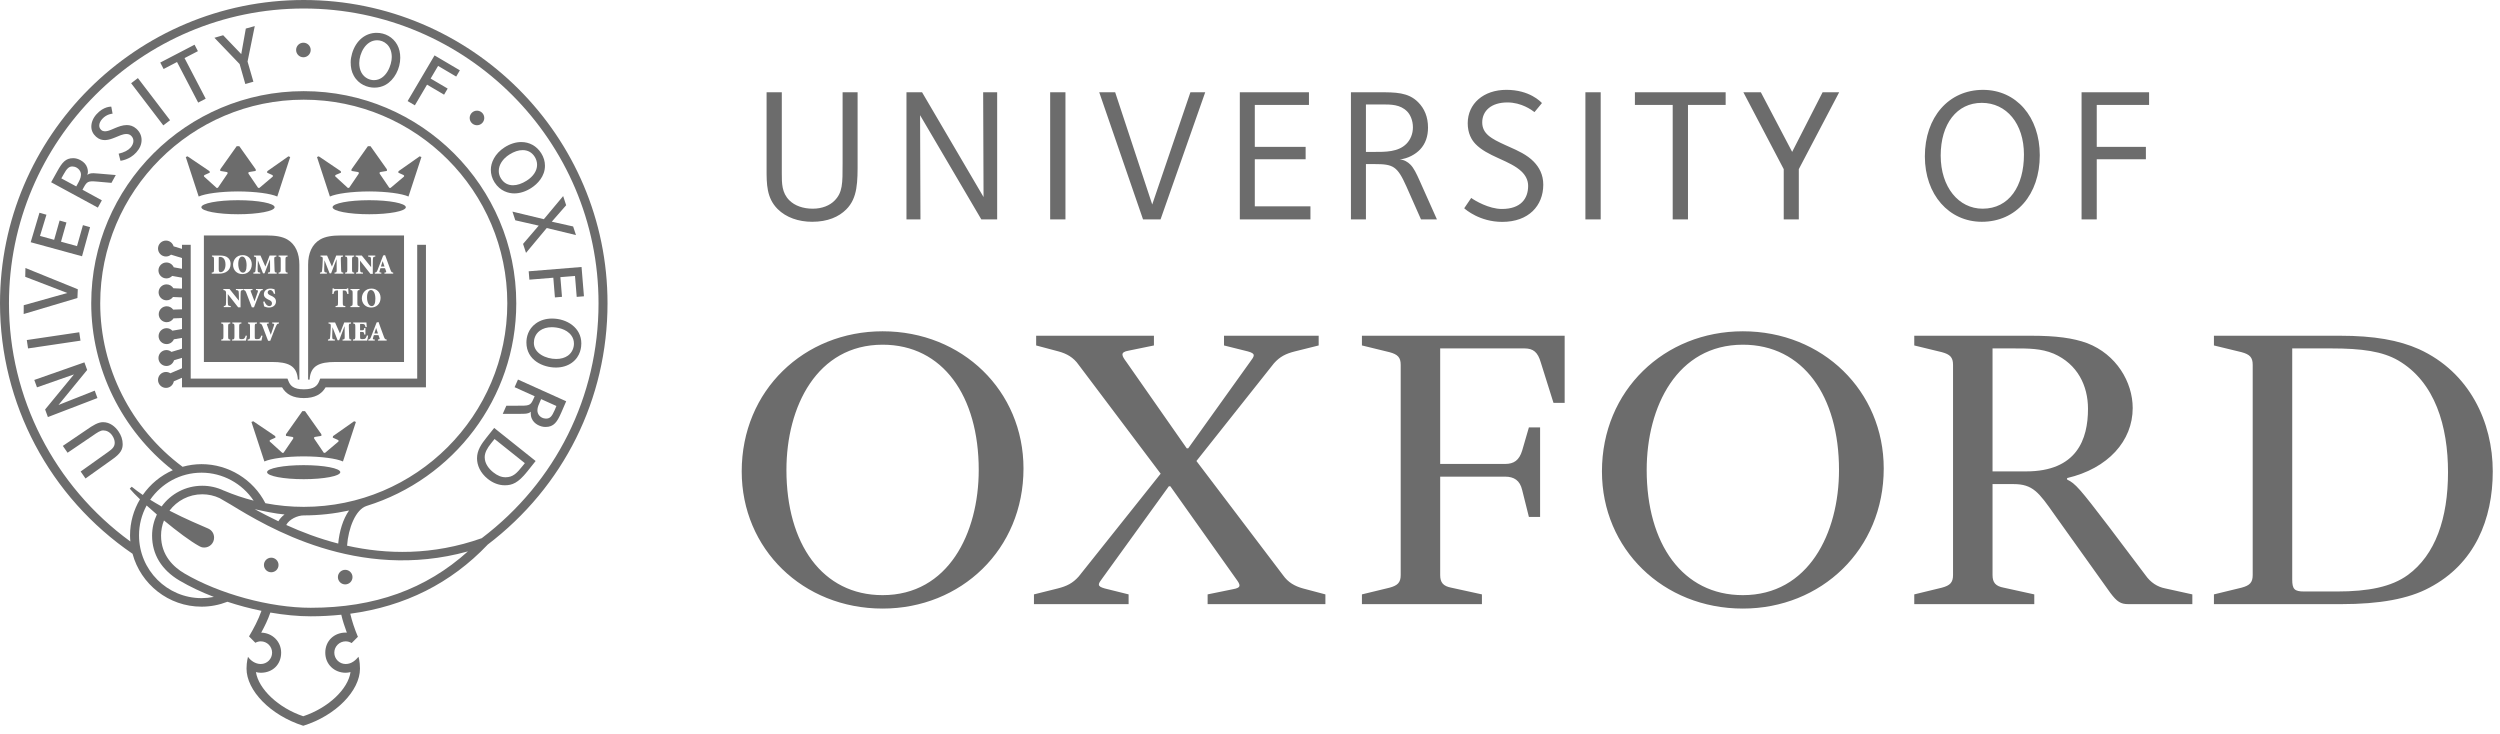 <?xml version="1.0" encoding="UTF-8"?> <svg xmlns="http://www.w3.org/2000/svg" width="126" height="37" viewBox="0 0 126 37" fill="none"> <path d="M21.027 12.338V19.08H16.139L16.084 19.217C15.999 19.427 15.847 19.622 15.313 19.622C14.78 19.622 14.629 19.427 14.543 19.217L14.488 19.08H9.612V12.338H9.172V12.544L8.748 12.414C8.7 12.248 8.548 12.125 8.365 12.125C8.144 12.125 7.964 12.305 7.964 12.526C7.964 12.749 8.144 12.928 8.365 12.928C8.462 12.928 8.55 12.893 8.619 12.835L9.172 13.005V13.547L8.757 13.472C8.726 13.4 8.674 13.338 8.608 13.295C8.543 13.252 8.466 13.229 8.387 13.229C8.166 13.229 7.986 13.409 7.986 13.63C7.986 13.852 8.166 14.032 8.387 14.032C8.502 14.032 8.605 13.983 8.678 13.906L9.172 13.995V14.547L8.738 14.528C8.668 14.412 8.541 14.332 8.395 14.332C8.173 14.332 7.993 14.512 7.993 14.734C7.993 14.955 8.173 15.136 8.395 15.136C8.529 15.136 8.646 15.069 8.719 14.969L9.172 14.989V15.589L8.728 15.605C8.691 15.553 8.642 15.51 8.586 15.481C8.529 15.451 8.466 15.436 8.402 15.436C8.181 15.436 8 15.616 8 15.838C8 16.059 8.181 16.239 8.402 16.239C8.547 16.239 8.673 16.161 8.744 16.046L9.172 16.03V16.584L8.687 16.667C8.649 16.627 8.604 16.595 8.554 16.573C8.504 16.551 8.449 16.54 8.395 16.54C8.173 16.54 7.993 16.719 7.993 16.941C7.993 17.163 8.173 17.342 8.395 17.342C8.473 17.343 8.549 17.32 8.615 17.277C8.68 17.234 8.732 17.173 8.763 17.101L9.172 17.031V17.574L8.641 17.736C8.572 17.679 8.484 17.643 8.387 17.643C8.281 17.643 8.178 17.685 8.103 17.76C8.028 17.836 7.986 17.938 7.986 18.044C7.986 18.151 8.028 18.253 8.103 18.328C8.178 18.403 8.281 18.446 8.387 18.446C8.569 18.446 8.722 18.324 8.771 18.157L9.172 18.035V18.56L8.586 18.813C8.52 18.77 8.444 18.747 8.365 18.747C8.144 18.747 7.964 18.927 7.964 19.148C7.964 19.37 8.144 19.55 8.365 19.55C8.563 19.55 8.727 19.407 8.76 19.218L9.172 19.04V19.52H14.216C14.421 19.878 14.776 20.063 15.313 20.063C15.851 20.063 16.207 19.878 16.411 19.52H21.468V12.338L21.027 12.338ZM11.995 10.09C10.975 10.09 10.149 10.249 10.149 10.444C10.149 10.64 10.975 10.798 11.995 10.798C13.014 10.798 13.841 10.64 13.841 10.444C13.841 10.249 13.014 10.09 11.995 10.09ZM14.536 7.879L13.471 8.628L13.462 8.703L13.715 8.817C13.765 8.843 13.765 8.883 13.74 8.907L13.071 9.472L13.007 9.466L12.533 8.768C12.5 8.722 12.512 8.677 12.57 8.668L12.888 8.615V8.535L12.062 7.37H11.927L11.101 8.535V8.615L11.42 8.668C11.477 8.677 11.489 8.722 11.456 8.768L10.981 9.466L10.919 9.472L10.293 8.907C10.268 8.883 10.268 8.843 10.318 8.817L10.572 8.703L10.562 8.628L9.452 7.879L9.363 7.914L10.014 9.905C10.345 9.757 11.105 9.652 11.994 9.648C12.884 9.652 13.644 9.757 13.975 9.905L14.626 7.914L14.536 7.879ZM15.305 23.443C14.286 23.443 13.46 23.602 13.46 23.797C13.46 23.993 14.286 24.151 15.305 24.151C16.325 24.151 17.151 23.993 17.151 23.797C17.151 23.602 16.325 23.443 15.305 23.443ZM17.847 21.231L16.782 21.981L16.773 22.057L17.026 22.17C17.076 22.195 17.076 22.235 17.051 22.259L16.381 22.825L16.318 22.819L15.844 22.12C15.811 22.075 15.823 22.029 15.88 22.02L16.198 21.968V21.888L15.373 20.722H15.237L14.412 21.888V21.968L14.731 22.02C14.788 22.029 14.799 22.075 14.767 22.12L14.292 22.819L14.229 22.825L13.604 22.259C13.579 22.235 13.579 22.195 13.629 22.17L13.883 22.057L13.873 21.981L12.763 21.231L12.673 21.267L13.325 23.258C13.656 23.109 14.415 23.005 15.305 23.001C16.195 23.005 16.955 23.109 17.285 23.258L17.937 21.267L17.847 21.231ZM18.609 10.09C17.588 10.09 16.762 10.249 16.762 10.444C16.762 10.64 17.588 10.798 18.609 10.798C19.627 10.798 20.454 10.64 20.454 10.444C20.454 10.249 19.627 10.09 18.609 10.09ZM21.15 7.879L20.084 8.628L20.075 8.703L20.328 8.817C20.378 8.843 20.379 8.883 20.353 8.907L19.683 9.472L19.62 9.466L19.146 8.768C19.113 8.722 19.125 8.677 19.182 8.668L19.5 8.615V8.535L18.675 7.37H18.54L17.715 8.535V8.615L18.033 8.668C18.091 8.677 18.102 8.723 18.07 8.768L17.596 9.466L17.532 9.472L16.907 8.9C16.882 8.876 16.882 8.835 16.932 8.81L17.185 8.704L17.176 8.628L16.066 7.879L15.976 7.914L16.627 9.905C16.958 9.757 17.718 9.652 18.608 9.648C19.498 9.652 20.257 9.757 20.588 9.905L21.24 7.914L21.15 7.879Z" fill="#6C6C6C"></path> <path fill-rule="evenodd" clip-rule="evenodd" d="M44.484 17.373C47.526 17.373 49.328 19.967 49.328 23.686C49.328 26.88 47.789 29.995 44.484 29.995C41.44 29.995 39.636 27.403 39.636 23.686C39.636 20.489 41.178 17.373 44.484 17.373ZM44.484 30.672C48.428 30.672 51.584 27.702 51.584 23.612C51.584 19.703 48.504 16.697 44.484 16.697C40.538 16.697 37.382 19.666 37.382 23.759C37.382 27.669 40.464 30.672 44.484 30.672ZM87.84 17.373C90.881 17.373 92.686 19.967 92.686 23.686C92.686 26.88 91.144 29.995 87.84 29.995C84.796 29.995 82.993 27.403 82.993 23.686C82.993 20.489 84.533 17.373 87.84 17.373ZM87.84 30.672C91.783 30.672 94.94 27.702 94.94 23.612C94.94 19.703 91.859 16.697 87.84 16.697C83.894 16.697 80.738 19.666 80.738 23.759C80.738 27.669 83.818 30.672 87.84 30.672ZM101.477 24.398C102.452 24.398 102.754 24.809 103.544 25.936L106.361 29.881C106.7 30.333 106.887 30.448 107.263 30.448H110.494V29.957L109.142 29.659C108.728 29.581 108.389 29.358 108.126 28.982L106.286 26.543C104.82 24.623 104.595 24.362 104.182 24.17V24.095C106.248 23.612 107.488 22.22 107.488 20.565C107.488 19.253 106.662 17.861 105.196 17.296C104.483 17.035 103.619 16.921 102.378 16.921H96.479V17.411L97.87 17.749C98.283 17.861 98.433 18.01 98.433 18.387V28.982C98.433 29.358 98.283 29.509 97.87 29.619L96.479 29.957V30.448H102.528V29.957L100.989 29.619C100.575 29.543 100.424 29.358 100.424 28.982V24.398H101.477ZM102.115 23.758H100.424V17.56H101.439C102.265 17.56 102.867 17.56 103.506 17.824C104.708 18.349 105.235 19.438 105.235 20.604C105.235 22.146 104.671 23.758 102.115 23.758ZM77.621 21.542H77.056L76.718 22.707C76.567 23.198 76.305 23.383 75.854 23.383H72.585V17.56H76.831C77.281 17.56 77.507 17.75 77.658 18.274L78.296 20.305H78.859V16.921H68.641V17.41L70.031 17.75C70.444 17.861 70.595 18.011 70.595 18.387V28.982C70.595 29.358 70.444 29.509 70.031 29.62L68.641 29.957V30.448H74.689V29.957L73.149 29.62C72.735 29.543 72.585 29.358 72.585 28.982V24.023H75.854C76.305 24.023 76.605 24.209 76.718 24.7L77.056 26.052H77.621V21.542ZM115.528 29.205V17.56H117.481C119.06 17.56 120.075 17.711 120.864 18.163C122.741 19.253 123.38 21.506 123.38 23.797C123.38 26.128 122.741 27.969 121.351 28.982C120.524 29.581 119.36 29.811 117.781 29.811H116.13C115.64 29.811 115.528 29.696 115.528 29.205ZM111.582 29.957V30.448H118.009C119.924 30.448 121.39 30.186 122.442 29.619C124.733 28.418 125.635 26.166 125.635 23.758C125.635 21.279 124.47 18.762 121.915 17.597C120.9 17.146 119.661 16.921 117.933 16.921H111.582V17.411L112.973 17.749C113.387 17.861 113.536 18.01 113.536 18.387V28.982C113.536 29.358 113.387 29.509 112.973 29.619L111.582 29.957ZM56.882 30.448V29.957L55.679 29.658C55.265 29.543 55.341 29.434 55.566 29.135L58.91 24.508H58.985L62.291 29.166C62.517 29.473 62.593 29.619 62.141 29.696L60.864 29.957V30.448H66.8V29.957L65.672 29.658C65.259 29.543 64.922 29.358 64.658 28.982L60.3 23.235L64.207 18.311C64.508 17.973 64.809 17.824 65.259 17.711L66.461 17.411V16.921H61.69V17.411L62.892 17.711C63.307 17.824 63.231 17.936 63.005 18.238L59.886 22.595H59.811L56.767 18.238C56.543 17.936 56.431 17.749 56.882 17.673L58.158 17.411V16.921H52.222V17.411L53.349 17.711C53.764 17.824 54.101 18.011 54.364 18.387L58.497 23.874L54.364 29.059C54.063 29.396 53.764 29.543 53.311 29.658L52.111 29.957V30.448H56.882ZM40.934 11.178C41.716 11.178 42.276 10.929 42.65 10.555C43.229 9.977 43.227 9.175 43.223 8.088C43.223 8.008 43.223 7.925 43.223 7.842V4.65H42.467V8.041C42.467 8.108 42.467 8.173 42.467 8.236C42.468 9.254 42.469 9.703 42.055 10.117C41.819 10.355 41.437 10.518 40.964 10.518C40.478 10.518 40.057 10.37 39.783 10.096C39.402 9.716 39.403 9.24 39.403 8.748C39.403 8.729 39.403 8.711 39.403 8.692V4.65H38.636V8.413C38.636 8.446 38.636 8.48 38.636 8.514C38.635 9.271 38.634 9.977 39.193 10.536C39.621 10.964 40.252 11.178 40.934 11.178ZM46.372 5.806L49.459 11.058H50.257V4.65H49.551L49.571 9.931L46.472 4.65H45.686V11.058H46.391L46.372 5.806ZM53.699 4.65H52.928V11.057H53.699V4.65ZM57.609 11.057H58.492L60.743 4.65H59.997L58.072 10.306L56.204 4.65H55.401L57.609 11.057ZM62.487 4.65V11.057H66.046V10.399H63.242V8.027H65.804V7.403H63.242V5.289H65.971V4.65H62.487ZM70.882 9.396L71.618 11.057H72.421L71.569 9.15C71.382 8.73 71.255 8.466 71.08 8.292C70.959 8.171 70.773 8.049 70.547 8.036C70.963 7.992 71.344 7.776 71.575 7.531C71.843 7.245 71.972 6.875 71.972 6.429C71.972 5.895 71.793 5.469 71.472 5.149C70.974 4.65 70.337 4.65 69.496 4.65L69.469 4.65H68.087V11.057H68.843V8.27H69.289C70.218 8.27 70.426 8.375 70.882 9.396ZM69.618 5.264C70.115 5.263 70.567 5.262 70.918 5.614C71.069 5.766 71.211 6.055 71.211 6.416C71.211 6.741 71.092 7.038 70.88 7.251C70.469 7.661 69.834 7.659 69.225 7.657C69.182 7.657 69.139 7.657 69.097 7.657H68.843V5.264H69.552C69.574 5.264 69.596 5.264 69.618 5.264ZM80.675 4.65H79.904V11.057H80.675V4.65ZM85.074 11.057V5.289H86.973V4.65H82.399V5.289H84.304V11.057H85.074ZM90.66 11.057V8.525L92.694 4.65H91.859L90.325 7.655L88.747 4.65H87.866L89.9 8.525V11.057H90.66ZM97.013 7.882C97.013 9.808 98.226 11.178 99.884 11.178C101.618 11.178 102.805 9.807 102.805 7.823C102.805 5.889 101.62 4.529 99.944 4.529C98.213 4.529 97.013 5.904 97.013 7.882ZM97.811 7.842C97.811 6.244 98.626 5.184 99.881 5.184C101.127 5.184 102.007 6.228 102.007 7.792C102.007 9.378 101.262 10.518 99.922 10.518C98.719 10.518 97.811 9.434 97.811 7.842ZM105.676 7.403V5.289H108.314V4.65H104.911V11.057H105.676V8.027H108.153V7.403H105.676ZM75.923 4.528C74.765 4.528 73.973 5.229 73.973 6.213C73.973 6.717 74.166 7.049 74.36 7.252C74.654 7.561 75.068 7.767 75.499 7.963C75.532 7.978 75.564 7.993 75.597 8.008C76 8.191 76.407 8.376 76.684 8.642C76.884 8.834 77.018 9.072 77.018 9.368C77.018 10.004 76.657 10.532 75.693 10.532C75.043 10.532 74.331 10.111 74.149 9.976L73.796 10.496C73.863 10.558 74.578 11.183 75.712 11.183C77.042 11.183 77.781 10.371 77.781 9.306C77.781 8.8 77.575 8.432 77.302 8.149C76.964 7.799 76.484 7.586 76.083 7.408C76.016 7.378 75.951 7.349 75.889 7.321L75.865 7.31C75.529 7.155 75.218 7.011 75.003 6.819C74.818 6.653 74.704 6.451 74.704 6.17C74.704 5.59 75.156 5.163 75.973 5.163C76.682 5.163 77.194 5.54 77.338 5.65L77.714 5.195C77.657 5.133 77.095 4.528 75.923 4.528ZM14.481 12.07C14.896 12.313 15.088 12.771 15.088 13.338V19.133H15.012C14.972 18.422 14.507 18.244 13.714 18.244H10.276V11.867H13.435C13.869 11.867 14.221 11.918 14.481 12.07ZM16.136 12.07C15.721 12.313 15.529 12.771 15.529 13.338V19.133H15.605C15.645 18.422 16.111 18.244 16.903 18.244H20.363V11.867H17.183C16.748 11.867 16.396 11.918 16.136 12.07ZM11.122 13.718C11.055 13.718 11.024 13.694 11.024 13.569V13.029C11.024 12.994 11.025 12.961 11.032 12.959C11.042 12.953 11.06 12.949 11.093 12.949C11.212 12.949 11.365 13.033 11.365 13.336C11.365 13.584 11.243 13.718 11.122 13.718ZM11.503 13.004C11.409 12.912 11.266 12.879 11.093 12.879L10.682 12.879V12.933C10.773 12.941 10.785 12.952 10.785 13.104V13.568C10.785 13.719 10.773 13.729 10.671 13.738V13.793H11.033C11.358 13.793 11.624 13.642 11.624 13.292C11.624 13.171 11.569 13.067 11.503 13.004ZM12.241 13.74C12.103 13.74 12.008 13.555 12.008 13.3C12.008 13.055 12.098 12.931 12.206 12.931C12.327 12.931 12.428 13.087 12.428 13.369C12.428 13.624 12.362 13.74 12.241 13.74ZM12.214 13.814C12.484 13.814 12.69 13.625 12.69 13.324C12.69 13.046 12.491 12.857 12.234 12.857C11.898 12.857 11.746 13.12 11.746 13.348C11.746 13.607 11.931 13.814 12.214 13.814ZM13.931 12.933V12.879L13.589 12.879L13.374 13.435L13.128 12.879H12.798V12.933C12.909 12.944 12.92 12.959 12.909 13.136L12.895 13.42C12.888 13.548 12.88 13.622 12.872 13.666C12.863 13.718 12.837 13.732 12.77 13.738V13.793H13.116V13.738C13.025 13.731 12.994 13.718 12.989 13.666C12.983 13.622 12.982 13.555 12.986 13.434L12.996 13.122H12.998L13.256 13.777H13.332L13.603 13.072H13.609L13.613 13.568C13.614 13.723 13.61 13.727 13.505 13.738V13.793H13.945V13.738C13.844 13.727 13.841 13.723 13.837 13.568L13.822 13.097C13.818 12.949 13.824 12.944 13.931 12.933ZM14.495 13.738C14.398 13.729 14.387 13.719 14.387 13.568V13.104C14.387 12.952 14.398 12.941 14.495 12.933V12.879H14.04V12.933C14.137 12.941 14.149 12.952 14.149 13.104V13.568C14.149 13.719 14.137 13.729 14.04 13.738V13.793H14.495V13.738ZM12.003 15.489H12.124V14.961C12.124 14.813 12.129 14.736 12.134 14.692C12.142 14.643 12.178 14.623 12.248 14.62V14.565H11.89V14.62C11.983 14.624 12.021 14.643 12.028 14.692C12.033 14.736 12.04 14.813 12.04 14.961V15.149H12.036L11.568 14.565H11.258V14.62C11.309 14.624 11.344 14.634 11.364 14.664C11.393 14.703 11.395 14.721 11.395 14.825V15.084C11.395 15.231 11.39 15.309 11.384 15.353C11.377 15.402 11.34 15.421 11.279 15.425V15.479H11.629V15.425C11.536 15.42 11.498 15.402 11.491 15.353C11.486 15.309 11.479 15.231 11.479 15.084V14.825H11.483L12.003 15.489ZM12.413 14.757C12.506 15.001 12.599 15.245 12.693 15.489H12.801C12.906 15.202 13.078 14.784 13.086 14.765C13.141 14.637 13.161 14.63 13.242 14.62V14.565H12.9V14.62L12.943 14.624C13.006 14.631 13.014 14.647 12.985 14.733C12.981 14.745 12.975 14.763 12.967 14.786C12.932 14.891 12.865 15.089 12.829 15.187C12.811 15.139 12.786 15.075 12.76 15.008C12.71 14.881 12.657 14.745 12.641 14.694C12.625 14.644 12.625 14.631 12.678 14.626L12.725 14.62V14.565H12.271V14.62C12.339 14.629 12.367 14.636 12.413 14.757ZM13.577 15.427C13.439 15.427 13.356 15.271 13.327 15.19L13.265 15.208C13.274 15.259 13.284 15.305 13.293 15.347C13.3 15.382 13.307 15.413 13.312 15.443C13.328 15.451 13.358 15.462 13.4 15.476C13.438 15.489 13.495 15.5 13.552 15.5C13.77 15.5 13.909 15.373 13.909 15.201C13.909 15.036 13.798 14.964 13.668 14.905L13.637 14.892C13.548 14.851 13.492 14.81 13.492 14.74C13.492 14.672 13.543 14.617 13.615 14.617C13.726 14.617 13.775 14.717 13.806 14.81L13.868 14.8C13.852 14.705 13.842 14.636 13.837 14.581C13.825 14.577 13.811 14.573 13.793 14.569C13.785 14.566 13.775 14.564 13.764 14.561C13.722 14.55 13.678 14.544 13.635 14.544C13.414 14.544 13.299 14.674 13.299 14.833C13.299 14.983 13.43 15.056 13.545 15.11L13.566 15.119C13.652 15.158 13.707 15.205 13.707 15.288C13.707 15.38 13.65 15.427 13.577 15.427ZM11.607 17.111C11.509 17.102 11.498 17.093 11.498 16.941V16.477C11.498 16.325 11.509 16.315 11.607 16.307V16.252H11.151V16.307C11.248 16.315 11.26 16.325 11.26 16.477V16.941C11.26 17.093 11.248 17.102 11.151 17.111V17.166H11.607V17.111ZM12.083 17.08C12.057 17.067 12.055 17.032 12.055 16.959V16.477C12.055 16.325 12.066 16.316 12.167 16.307V16.252H11.71V16.307C11.805 16.316 11.816 16.325 11.816 16.477V16.941C11.816 17.093 11.805 17.102 11.698 17.111V17.166H12.395C12.408 17.123 12.437 16.976 12.446 16.922L12.385 16.913C12.363 16.988 12.339 17.026 12.317 17.052C12.287 17.089 12.226 17.093 12.181 17.093C12.138 17.093 12.106 17.091 12.083 17.08ZM12.867 17.08C12.842 17.067 12.84 17.032 12.84 16.959V16.477C12.84 16.325 12.85 16.316 12.951 16.307V16.252H12.495V16.307C12.589 16.316 12.6 16.325 12.6 16.477V16.941C12.6 17.093 12.589 17.102 12.482 17.111V17.166H13.179C13.192 17.123 13.222 16.976 13.23 16.922L13.169 16.913C13.147 16.988 13.123 17.026 13.101 17.052C13.072 17.089 13.011 17.093 12.966 17.093C12.922 17.093 12.89 17.091 12.867 17.08ZM13.232 16.443C13.325 16.688 13.418 16.932 13.511 17.176H13.62C13.725 16.889 13.896 16.471 13.905 16.452C13.96 16.324 13.979 16.317 14.059 16.307V16.252H13.719V16.307L13.761 16.311C13.825 16.318 13.833 16.334 13.803 16.42C13.799 16.431 13.793 16.45 13.785 16.473C13.75 16.578 13.683 16.776 13.648 16.873C13.628 16.821 13.6 16.748 13.57 16.674C13.524 16.553 13.475 16.429 13.46 16.38C13.443 16.331 13.443 16.318 13.496 16.312L13.544 16.307V16.252H13.089V16.307C13.156 16.315 13.185 16.323 13.232 16.443ZM17.287 12.933V12.879L16.945 12.879L16.73 13.435L16.484 12.879H16.154V12.933C16.265 12.944 16.276 12.959 16.265 13.136L16.251 13.42C16.244 13.548 16.236 13.622 16.228 13.666C16.219 13.718 16.193 13.732 16.126 13.738V13.793H16.472V13.738C16.381 13.731 16.35 13.718 16.345 13.666C16.339 13.622 16.338 13.555 16.342 13.434L16.352 13.122H16.355L16.612 13.777H16.687L16.959 13.072H16.965L16.969 13.568C16.97 13.723 16.966 13.727 16.861 13.738V13.793H17.301V13.738C17.2 13.727 17.197 13.723 17.192 13.568L17.178 13.097C17.174 12.949 17.18 12.944 17.287 12.933ZM17.852 13.738C17.755 13.729 17.743 13.719 17.743 13.568V13.104C17.743 12.952 17.755 12.941 17.852 12.933V12.879H17.396V12.933C17.493 12.941 17.504 12.952 17.504 13.104V13.568C17.504 13.719 17.493 13.729 17.396 13.738V13.793H17.852V13.738ZM18.668 13.802H18.789V13.274C18.789 13.126 18.795 13.049 18.8 13.005C18.807 12.956 18.844 12.936 18.915 12.934V12.879H18.556V12.934C18.649 12.938 18.686 12.956 18.694 13.005C18.7 13.049 18.704 13.126 18.704 13.274V13.462H18.702L18.234 12.879H17.924V12.934C17.974 12.938 18.009 12.948 18.03 12.977C18.059 13.016 18.061 13.034 18.061 13.138V13.397C18.061 13.544 18.055 13.623 18.05 13.666C18.043 13.715 18.006 13.734 17.944 13.738V13.792H18.295V13.738C18.202 13.733 18.164 13.715 18.157 13.666C18.151 13.623 18.145 13.544 18.145 13.397V13.138H18.148L18.668 13.802ZM19.378 13.432H19.198L19.285 13.164H19.289L19.378 13.432ZM19.419 13.732L19.376 13.738V13.793H19.818V13.738C19.749 13.729 19.724 13.722 19.679 13.6C19.625 13.456 19.565 13.291 19.505 13.123L19.409 12.857L19.312 12.877L19.031 13.604C18.985 13.722 18.964 13.727 18.891 13.738V13.793H19.219V13.738L19.178 13.734C19.114 13.726 19.114 13.713 19.132 13.652L19.174 13.517H19.405L19.456 13.66C19.474 13.71 19.471 13.725 19.419 13.732ZM17.405 15.424C17.287 15.415 17.276 15.406 17.276 15.254V14.638H17.309C17.376 14.638 17.423 14.646 17.447 14.672C17.468 14.696 17.484 14.733 17.504 14.817L17.567 14.813C17.559 14.709 17.552 14.59 17.551 14.531H17.507L17.506 14.532C17.485 14.557 17.478 14.565 17.441 14.565H16.881C16.843 14.565 16.828 14.562 16.807 14.531H16.764C16.762 14.564 16.76 14.604 16.757 14.649C16.753 14.699 16.75 14.755 16.747 14.817H16.807C16.824 14.738 16.842 14.701 16.858 14.681C16.881 14.655 16.918 14.638 17.013 14.638H17.036V15.254C17.036 15.406 17.025 15.415 16.913 15.424V15.479H17.405V15.424ZM18.119 15.424C18.023 15.415 18.012 15.406 18.012 15.254V14.79C18.012 14.638 18.023 14.629 18.119 14.62V14.565H17.664V14.62C17.761 14.629 17.773 14.638 17.773 14.79V15.254C17.773 15.406 17.761 15.415 17.664 15.424V15.479H18.119V15.424ZM18.732 15.427C18.594 15.427 18.498 15.242 18.498 14.987C18.498 14.741 18.589 14.617 18.696 14.617C18.818 14.617 18.919 14.773 18.919 15.056C18.919 15.31 18.853 15.427 18.732 15.427ZM18.705 15.5C18.975 15.5 19.181 15.312 19.181 15.011C19.181 14.733 18.982 14.544 18.725 14.544C18.389 14.544 18.237 14.807 18.237 15.035C18.237 15.293 18.422 15.5 18.705 15.5ZM17.691 16.307V16.252H17.349L17.134 16.809L16.888 16.252H16.557V16.307C16.669 16.317 16.679 16.332 16.669 16.509L16.654 16.793C16.648 16.921 16.639 16.995 16.632 17.039C16.624 17.091 16.597 17.105 16.529 17.111V17.166H16.877V17.111C16.785 17.104 16.754 17.091 16.749 17.039C16.743 16.995 16.741 16.928 16.746 16.808L16.755 16.496H16.759L17.016 17.151H17.092L17.363 16.446H17.368L17.372 16.941C17.375 17.097 17.37 17.101 17.265 17.111V17.166H17.704V17.111C17.603 17.101 17.6 17.097 17.596 16.941L17.582 16.47C17.578 16.323 17.583 16.317 17.691 16.307ZM17.803 16.307C17.896 16.316 17.908 16.325 17.908 16.477V16.941C17.908 17.093 17.896 17.102 17.789 17.111V17.166H18.504C18.517 17.128 18.547 16.984 18.553 16.916L18.492 16.906C18.471 16.973 18.446 17.026 18.423 17.051C18.392 17.085 18.33 17.093 18.273 17.093C18.23 17.093 18.198 17.091 18.175 17.08C18.15 17.067 18.147 17.032 18.147 16.959V16.73H18.217C18.338 16.73 18.343 16.739 18.357 16.862H18.418V16.531H18.357C18.343 16.637 18.338 16.646 18.217 16.646H18.147V16.375C18.147 16.325 18.15 16.325 18.203 16.325H18.227C18.301 16.325 18.348 16.334 18.37 16.358C18.393 16.38 18.408 16.419 18.423 16.489L18.484 16.484C18.477 16.379 18.471 16.276 18.469 16.252H17.803V16.307ZM19.049 16.806H18.868L18.955 16.537H18.96L19.049 16.806ZM19.089 17.105L19.047 17.111V17.166H19.488V17.111C19.419 17.102 19.394 17.096 19.349 16.974C19.295 16.83 19.235 16.664 19.174 16.497L19.08 16.231L18.982 16.251L18.701 16.977C18.655 17.096 18.633 17.102 18.562 17.111V17.166H18.888V17.111L18.848 17.107C18.783 17.1 18.783 17.086 18.802 17.025L18.844 16.89H19.074L19.126 17.034C19.144 17.084 19.141 17.098 19.089 17.105Z" fill="#6C6C6C"></path> <path d="M14.038 28.475C14.038 28.523 14.029 28.571 14.01 28.616C13.992 28.66 13.965 28.701 13.931 28.735C13.896 28.769 13.856 28.796 13.811 28.814C13.767 28.833 13.719 28.842 13.671 28.842C13.622 28.843 13.574 28.833 13.53 28.815C13.485 28.796 13.444 28.769 13.41 28.735C13.376 28.701 13.349 28.66 13.33 28.616C13.312 28.571 13.302 28.523 13.302 28.475C13.302 28.272 13.467 28.107 13.671 28.107C13.768 28.107 13.861 28.146 13.93 28.215C13.999 28.284 14.038 28.377 14.038 28.475ZM17.766 29.086C17.766 29.135 17.757 29.182 17.738 29.227C17.72 29.272 17.693 29.312 17.659 29.346C17.624 29.38 17.584 29.407 17.539 29.426C17.495 29.444 17.447 29.454 17.399 29.454C17.35 29.454 17.302 29.445 17.258 29.426C17.213 29.408 17.172 29.381 17.138 29.346C17.104 29.312 17.077 29.272 17.058 29.227C17.04 29.183 17.03 29.135 17.03 29.086C17.03 28.884 17.195 28.719 17.399 28.719C17.601 28.719 17.766 28.884 17.766 29.086ZM15.659 2.519C15.659 2.722 15.494 2.887 15.291 2.887C15.088 2.887 14.924 2.722 14.924 2.519C14.924 2.316 15.088 2.152 15.291 2.152C15.494 2.152 15.659 2.316 15.659 2.519ZM24.407 5.96C24.399 6.163 24.227 6.32 24.024 6.312C23.822 6.303 23.664 6.132 23.672 5.929C23.677 5.832 23.719 5.74 23.791 5.674C23.863 5.608 23.958 5.574 24.056 5.578C24.258 5.587 24.416 5.758 24.407 5.96ZM5.97 21.74C6.111 21.944 6.183 22.161 6.183 22.386C6.182 22.643 6.096 22.852 5.637 23.17L4.31 24.116L4.065 23.764C4.065 23.764 5.424 22.796 5.447 22.78C5.681 22.618 5.781 22.5 5.782 22.314C5.782 22.197 5.738 22.068 5.654 21.946C5.521 21.754 5.35 21.693 5.2 21.693C5.063 21.693 4.916 21.788 4.655 21.971L3.406 22.818L3.167 22.473L4.354 21.668C4.685 21.436 4.948 21.276 5.193 21.277C5.55 21.278 5.81 21.51 5.97 21.74ZM1.728 19.149L4.254 18.263L4.393 18.645L2.948 20.411L4.775 19.688L4.911 20.061L2.414 21.02L2.274 20.638L3.727 18.87L1.864 19.522L1.728 19.149ZM1.351 17.138L3.994 16.746L4.057 17.169L1.414 17.561L1.351 17.138ZM1.272 13.951L1.282 13.507L3.921 14.579L3.902 15.019L1.193 15.827L1.196 15.383L3.393 14.767L1.272 13.951ZM3.209 8.782C3.366 8.497 3.478 8.389 3.643 8.39C3.705 8.39 3.782 8.405 3.86 8.447C3.96 8.504 4.037 8.596 4.065 8.695C4.076 8.732 4.081 8.771 4.081 8.81C4.079 8.969 3.991 9.129 3.898 9.296L3.843 9.395L3.091 8.99L3.209 8.782ZM3.685 7.972C3.307 7.973 3.132 8.189 2.891 8.624L2.577 9.186L4.932 10.464L5.134 10.097L4.157 9.562L4.214 9.457C4.378 9.159 4.435 9.114 4.855 9.149L5.617 9.217L5.835 8.822L4.957 8.747C4.78 8.731 4.641 8.717 4.528 8.75C4.49 8.761 4.445 8.784 4.401 8.815C4.412 8.767 4.43 8.721 4.431 8.672C4.431 8.597 4.42 8.522 4.397 8.455C4.346 8.297 4.235 8.171 4.065 8.077C3.939 8.007 3.813 7.971 3.685 7.972ZM6.609 4.195L6.95 3.936L8.571 6.06L8.231 6.319L6.609 4.195ZM8.077 3.153L9.806 2.253L9.974 2.578L9.301 2.928L10.367 4.974L9.988 5.171L8.922 3.125L8.246 3.478L8.077 3.153ZM12.389 1.44L12.84 1.315L12.477 3.102L12.771 4.118L12.364 4.235L12.077 3.228L10.807 1.904L11.247 1.776L12.159 2.727L12.389 1.44ZM20.544 5.094L21.901 2.792L23.177 3.544L22.992 3.859L22.08 3.321L21.704 3.959L22.562 4.464L22.381 4.772L21.523 4.266L20.909 5.309L20.544 5.094ZM27.41 11.047L28.383 9.882L28.534 10.344L27.81 11.172L28.886 11.414L29.029 11.848L27.556 11.492L26.511 12.745L26.362 12.293L27.151 11.372L25.971 11.103L25.827 10.665L27.41 11.047ZM26.646 13.673L29.31 13.456L29.431 14.933L29.066 14.963L28.98 13.908L28.243 13.968L28.324 14.96L27.968 14.99L27.887 13.997L26.681 14.095L26.646 13.673ZM28.035 18.092C27.514 18.092 26.907 17.808 26.907 17.283C26.907 17.093 26.972 16.838 27.208 16.667C27.366 16.552 27.572 16.491 27.803 16.491C28.068 16.491 28.546 16.565 28.797 16.911C28.884 17.03 28.927 17.169 28.927 17.316C28.927 17.521 28.843 17.764 28.624 17.923C28.469 18.035 28.264 18.092 28.035 18.092ZM27.824 16.055C27.515 16.055 27.231 16.139 27.007 16.302C26.604 16.594 26.531 17.014 26.531 17.26C26.531 18.163 27.379 18.524 28.017 18.524C28.323 18.524 28.603 18.441 28.824 18.281C29.274 17.956 29.299 17.465 29.299 17.308C29.299 16.519 28.575 16.055 27.824 16.055ZM25.857 9.337C25.617 9.337 25.401 9.236 25.252 9C25.175 8.88 25.138 8.751 25.138 8.62C25.136 8.317 25.328 8.007 25.678 7.785C25.91 7.638 26.138 7.565 26.341 7.566C26.599 7.566 26.808 7.679 26.948 7.9C27.031 8.031 27.069 8.169 27.069 8.307C27.069 8.602 26.882 8.892 26.543 9.106C26.306 9.257 26.067 9.337 25.857 9.337ZM26.273 7.159C26.003 7.159 25.715 7.245 25.438 7.421C24.925 7.747 24.738 8.214 24.738 8.553C24.738 8.774 24.798 8.991 24.924 9.189C25.209 9.639 25.637 9.749 25.926 9.748C26.202 9.746 26.492 9.655 26.767 9.48C27.097 9.271 27.466 8.882 27.466 8.354C27.466 8.135 27.403 7.919 27.276 7.72C27.042 7.351 26.676 7.159 26.273 7.159ZM18.845 4.039C18.651 4.039 18.372 3.944 18.216 3.659C18.14 3.521 18.106 3.353 18.106 3.18C18.106 2.701 18.425 2.029 19.008 2.029C19.334 2.029 19.745 2.273 19.745 2.877C19.745 3.262 19.474 4.039 18.845 4.039ZM18.982 1.655C18.425 1.655 17.94 2.03 17.744 2.697C17.702 2.845 17.674 2.991 17.674 3.133C17.674 3.4 17.718 3.612 17.828 3.811C18.075 4.263 18.527 4.417 18.871 4.417C19.066 4.417 19.253 4.373 19.425 4.279C19.876 4.033 20.173 3.46 20.173 2.912C20.173 2.675 20.127 2.451 20.021 2.259C19.804 1.865 19.403 1.655 18.982 1.655ZM4.18 11.347L4.539 11.449L4.134 12.916L1.547 12.208L1.989 10.723L2.341 10.822L2.016 11.892L2.729 12.087L3.004 11.115L3.349 11.213L3.075 12.182L3.881 12.404L4.18 11.347ZM4.858 5.764C5.229 5.347 5.609 5.376 5.609 5.376L5.674 5.729C5.674 5.729 5.381 5.739 5.152 5.995C5.052 6.107 5.002 6.223 5.002 6.329C5.002 6.415 5.036 6.491 5.104 6.552C5.289 6.716 5.605 6.533 5.803 6.454C5.955 6.391 6.172 6.303 6.388 6.303C6.55 6.303 6.716 6.349 6.869 6.485C7.047 6.644 7.136 6.843 7.136 7.053C7.136 7.279 7.048 7.481 6.87 7.68C6.529 8.062 6.071 8.103 6.071 8.103L5.98 7.746C6.25 7.683 6.455 7.58 6.579 7.441C6.676 7.332 6.724 7.209 6.724 7.102C6.724 7.001 6.682 6.907 6.599 6.833C6.533 6.774 6.451 6.752 6.363 6.754C6.191 6.754 5.985 6.853 5.816 6.923C5.491 7.057 5.148 7.165 4.842 6.891C4.686 6.752 4.603 6.577 4.603 6.382C4.603 6.177 4.685 5.958 4.858 5.764ZM27.514 21.098C27.394 21.098 27.189 21.029 27.112 20.831C27.093 20.781 27.084 20.729 27.085 20.677C27.086 20.53 27.155 20.378 27.227 20.218L27.272 20.115L28.043 20.462L27.957 20.668C27.814 20.994 27.72 21.098 27.514 21.098ZM25.936 19.514L26.947 19.971L26.896 20.085C26.759 20.395 26.706 20.446 26.285 20.447L25.52 20.448L25.338 20.86L26.22 20.858C26.398 20.858 26.537 20.858 26.646 20.816C26.686 20.8 26.724 20.778 26.759 20.75C26.756 20.773 26.748 20.795 26.748 20.818C26.747 20.917 26.765 21.014 26.803 21.099C26.923 21.381 27.252 21.52 27.493 21.519C27.918 21.519 28.081 21.265 28.288 20.796C28.295 20.779 28.536 20.224 28.536 20.224L26.106 19.129L25.936 19.514ZM25.481 24.054C25.269 24.054 25.07 23.972 24.862 23.806C24.652 23.639 24.429 23.377 24.429 23.043C24.429 22.811 24.555 22.589 24.749 22.346L24.926 22.125L26.452 23.343L26.335 23.489C26.052 23.844 25.858 24.054 25.481 24.054ZM24.529 22.042C24.252 22.389 24.042 22.699 24.042 23.099C24.042 23.439 24.196 23.827 24.587 24.139C24.846 24.345 25.139 24.458 25.441 24.458C25.813 24.458 26.11 24.346 26.574 23.765L26.996 23.235L24.907 21.568L24.529 22.042Z" fill="#6C6C6C"></path> <path d="M24.28 27.125C21.793 28.005 19.472 27.944 17.492 27.502C17.556 26.618 17.922 25.673 18.482 25.497C22.843 24.144 26.02 20.078 26.02 15.285C26.02 9.39 21.215 4.594 15.309 4.594C9.403 4.594 4.598 9.39 4.598 15.285C4.598 18.564 6.13 21.68 8.708 23.699C8.096 23.968 7.574 24.404 7.196 24.946C7.001 24.812 6.812 24.674 6.638 24.531L6.54 24.629C6.657 24.77 6.838 24.956 7.055 25.164C6.738 25.698 6.554 26.32 6.554 26.984C6.554 27.088 6.561 27.19 6.57 27.291C2.733 24.494 0.452 20.049 0.452 15.285C0.452 7.094 7.118 0.429 15.309 0.429C23.501 0.429 30.166 7.094 30.166 15.285C30.166 19.977 28.021 24.288 24.28 27.125ZM15.661 30.632C13.609 30.632 11.047 29.934 9.286 28.896C8.753 28.581 8.117 27.995 8.117 26.996C8.117 26.725 8.17 26.467 8.264 26.231C8.921 26.774 9.6 27.283 10.026 27.516C10.124 27.57 10.181 27.596 10.295 27.596C10.569 27.596 10.79 27.373 10.79 27.099C10.79 26.889 10.676 26.719 10.488 26.637C10.124 26.477 9.362 26.163 8.542 25.738C8.921 25.236 9.519 24.912 10.192 24.912C10.499 24.912 10.796 24.977 11.072 25.108L11.635 25.435C13.424 26.528 18.026 29.33 23.583 27.79C21.474 29.694 18.876 30.632 15.661 30.632ZM17.421 31.882C16.857 31.882 16.394 32.282 16.394 32.895C16.394 33.495 16.863 33.907 17.421 33.907C17.506 33.907 17.587 33.893 17.666 33.873C17.548 34.721 16.559 35.672 15.284 36.099C14.018 35.675 13.03 34.718 12.899 33.873C12.977 33.894 13.058 33.907 13.143 33.907C13.751 33.907 14.17 33.481 14.17 32.895C14.17 32.336 13.731 31.897 13.165 31.885C13.337 31.569 13.504 31.233 13.626 30.873C14.327 30.994 15.018 31.062 15.661 31.062C16.189 31.062 16.701 31.032 17.201 30.982C17.267 31.272 17.366 31.574 17.481 31.887C17.461 31.886 17.442 31.882 17.421 31.882ZM10.159 23.823C11.216 23.823 12.204 24.364 12.783 25.233C12.274 25.103 11.775 24.935 11.292 24.729L11.29 24.732L11.274 24.723C10.936 24.564 10.566 24.481 10.192 24.482C9.35 24.482 8.605 24.894 8.146 25.526C7.951 25.418 7.759 25.305 7.569 25.187C8.139 24.364 9.086 23.823 10.159 23.823ZM14.341 25.93C14.209 26.028 14.105 26.144 14.03 26.272C13.643 26.084 13.156 25.841 12.838 25.663C13.288 25.763 13.877 25.889 14.341 25.93ZM17.592 25.729C17.285 26.168 17.102 26.778 17.046 27.396C16.076 27.146 15.195 26.809 14.427 26.459C14.572 26.176 14.991 25.976 15.309 25.976C16.093 25.976 16.856 25.889 17.592 25.729ZM15.309 25.546C14.653 25.546 14.008 25.483 13.375 25.362C12.764 24.164 11.511 23.393 10.159 23.393C9.827 23.393 9.507 23.442 9.201 23.526C6.602 21.595 5.051 18.523 5.051 15.285C5.051 9.627 9.653 5.024 15.309 5.024C20.966 5.024 25.568 9.627 25.568 15.285C25.568 20.943 20.966 25.546 15.309 25.546ZM10.159 30.146C8.421 30.146 7.007 28.728 7.007 26.984C7.006 26.457 7.138 25.939 7.39 25.476C7.552 25.623 7.726 25.776 7.906 25.93C7.753 26.254 7.665 26.614 7.665 26.996C7.665 27.943 8.143 28.726 9.048 29.261C9.567 29.567 10.156 29.844 10.778 30.085C10.574 30.125 10.367 30.145 10.159 30.146ZM30.619 15.285C30.619 6.857 23.751 0 15.309 0C6.868 0 0 6.857 0 15.285C0 20.341 2.497 25.054 6.68 27.91C7.092 29.442 8.494 30.576 10.159 30.576C10.609 30.576 11.047 30.49 11.462 30.329C12.025 30.515 12.598 30.667 13.178 30.786C13.015 31.25 12.778 31.691 12.552 32.072C12.552 32.072 12.557 32.07 12.564 32.069C12.56 32.072 12.556 32.074 12.552 32.076L12.87 32.396C12.952 32.351 13.044 32.324 13.143 32.324C13.458 32.324 13.714 32.579 13.714 32.895C13.714 33.21 13.458 33.466 13.143 33.466C12.868 33.466 12.626 33.29 12.499 33.102C12.499 33.102 12.425 33.359 12.425 33.698C12.423 34.795 13.622 36.05 15.284 36.579C16.945 36.062 18.143 34.798 18.143 33.7C18.143 33.321 18.067 33.102 18.067 33.102C17.94 33.255 17.733 33.466 17.421 33.466C17.107 33.466 16.849 33.21 16.849 32.895C16.849 32.579 17.107 32.324 17.421 32.324C17.532 32.324 17.634 32.356 17.722 32.411L18.031 32.101L18.042 32.105C17.867 31.686 17.74 31.301 17.653 30.931C20.406 30.561 22.728 29.396 24.574 27.455L24.573 27.453C28.415 24.533 30.619 20.104 30.619 15.285Z" fill="#6C6C6C"></path> </svg> 